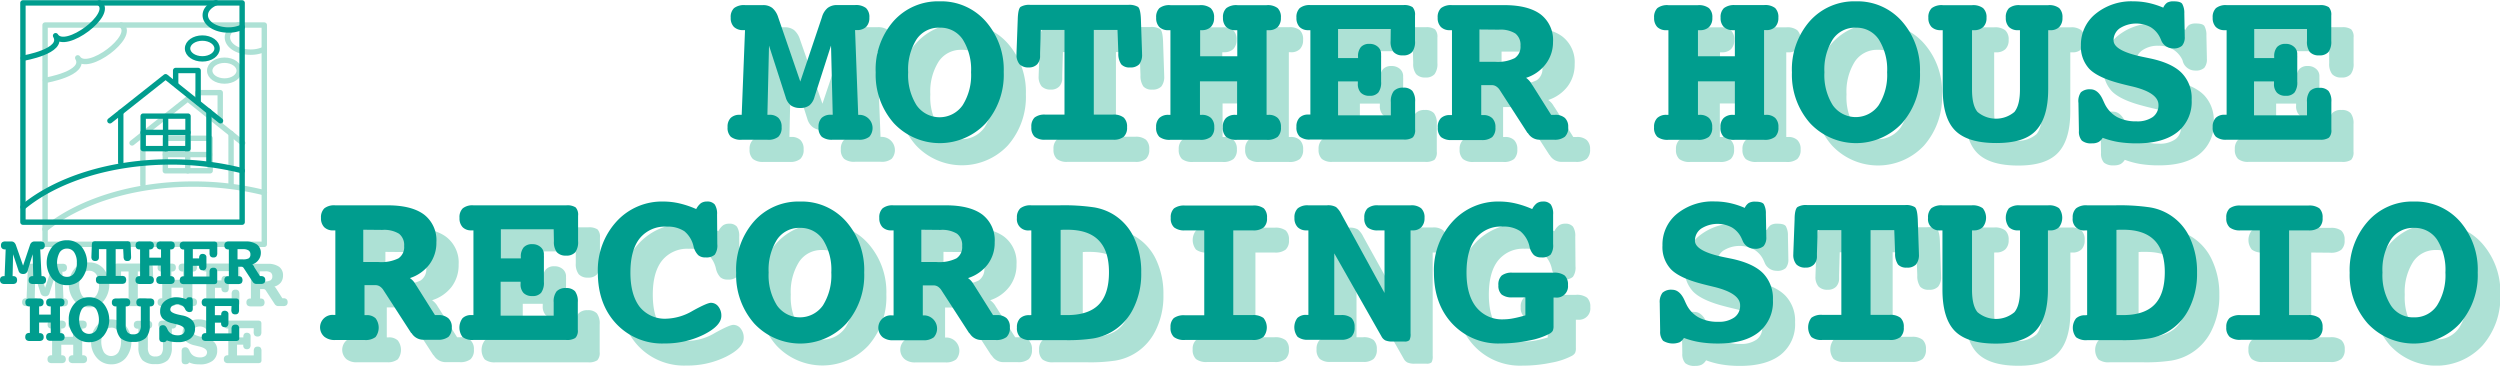 <svg xmlns="http://www.w3.org/2000/svg" viewBox="0 0 541.83 79.24"><defs><style>.cls-1,.cls-3{fill:none;stroke-linecap:round;stroke-linejoin:round;stroke-width:1.17px;}.cls-1{stroke:#ade1d5;}.cls-2{fill:#ade1d5;}.cls-3{stroke:#009d8e;}.cls-4{fill:#009d8e;}</style></defs><title>logo_rec</title><g id="レイヤー_2" data-name="レイヤー 2"><g id="レイヤー_1-2" data-name="レイヤー 1"><rect class="cls-1" x="9.77" y="5.43" width="47.51" height="47.52"/><path class="cls-1" d="M57.3,41.77A63,63,0,0,0,41.84,39.9C28.65,39.9,17,43.74,9.75,49.68"/><line class="cls-1" x1="30.97" y1="29.12" x2="30.97" y2="40.04"/><line class="cls-1" x1="50.08" y1="28.92" x2="50.08" y2="39.91"/><polyline class="cls-1" points="28.62 30.98 40.69 21.43 52.59 30.98"/><rect class="cls-1" x="35.83" y="29.97" width="9.72" height="7.04"/><line class="cls-1" x1="40.69" y1="30.14" x2="40.69" y2="37.02"/><line class="cls-1" x1="35.83" y1="33.5" x2="45.55" y2="33.5"/><polyline class="cls-1" points="42.87 22.93 42.87 20.08 47.73 20.08 47.73 26.95"/><path class="cls-1" d="M48.66,17.56c1.77,0,3.19-1,3.19-2.25s-1.42-2.26-3.19-2.26-3.21,1-3.21,2.26S46.88,17.56,48.66,17.56Z"/><path class="cls-1" d="M51.61,5.39C50.21,6,49.29,7,49.29,8.1c0,1.77,2.23,3.2,5,3.2a6.86,6.86,0,0,0,3-.63"/><path class="cls-1" d="M9.85,17.4s8.94-1.49,7-4.86c2,3.35,12.79-4.76,9.43-7.11"/><path class="cls-2" d="M9.78,62.37,11.26,58a1.22,1.22,0,0,1,.39-.63,1,1,0,0,1,.66-.2h1.21a1.17,1.17,0,0,1,.76.2.87.87,0,0,1,.23.66.88.88,0,0,1-.22.64.87.87,0,0,1-.64.22h-.13l.23,5.8h.13a.74.74,0,0,1,.84.84.9.9,0,0,1-.22.66,1.14,1.14,0,0,1-.75.2H12a1.15,1.15,0,0,1-.76-.2.83.83,0,0,1-.22-.66.86.86,0,0,1,.21-.63.9.9,0,0,1,.64-.21H12l-.12-4.74-1.13,3.52a1.07,1.07,0,0,1-.36.58,1,1,0,0,1-.63.17A1.1,1.1,0,0,1,9.12,64a1.07,1.07,0,0,1-.36-.58L7.64,59.91l-.11,4.74h.12a.9.9,0,0,1,.64.21.86.86,0,0,1,.21.63.87.87,0,0,1-.23.66,1.11,1.11,0,0,1-.74.2H5.77a1.11,1.11,0,0,1-.74-.2.87.87,0,0,1-.23-.66A.86.86,0,0,1,5,64.86a.9.9,0,0,1,.64-.21h.12L6,58.85H5.87a.86.86,0,0,1-.64-.22A.84.84,0,0,1,5,58a.87.87,0,0,1,.23-.66,1.15,1.15,0,0,1,.76-.2H7.21a1,1,0,0,1,.65.2,1.46,1.46,0,0,1,.4.63Z"/><path class="cls-2" d="M19.31,56.88a4,4,0,0,1,3.15,1.36,5.6,5.6,0,0,1,0,7,4.05,4.05,0,0,1-3.16,1.36,4.08,4.08,0,0,1-3.14-1.37,5.55,5.55,0,0,1,0-7A4,4,0,0,1,19.31,56.88Zm0,1.8a1.82,1.82,0,0,0-1.57.81,4.69,4.69,0,0,0,0,4.5,1.81,1.81,0,0,0,1.56.81A1.83,1.83,0,0,0,20.89,64a3.87,3.87,0,0,0,.57-2.26,3.83,3.83,0,0,0-.57-2.24A1.82,1.82,0,0,0,19.31,58.68Z"/><path class="cls-2" d="M31.5,58.83H29.87v5.8h1.31a1.11,1.11,0,0,1,.74.2,1.06,1.06,0,0,1,0,1.32,1.11,1.11,0,0,1-.74.2H26.56a1.13,1.13,0,0,1-.74-.2.86.86,0,0,1-.22-.66.83.83,0,0,1,.22-.66,1.13,1.13,0,0,1,.74-.2h1.31v-5.8H26.24l0,1.58v.2a.79.79,0,0,1-.21.58.77.77,0,0,1-.57.21.87.87,0,0,1-.64-.22,1,1,0,0,1-.21-.71v-.06l.09-2.32c0-.46.08-.74.19-.83a1.09,1.09,0,0,1,.68-.14h6.68a1.09,1.09,0,0,1,.68.14c.11.09.18.37.2.83l.08,2.32v.06a1,1,0,0,1-.2.71.78.78,0,0,1-.63.22.74.74,0,0,1-.6-.22,1.27,1.27,0,0,1-.2-.77Z"/><path class="cls-2" d="M37.16,58.85v1.79H39.7V58.85h-.13a.86.86,0,0,1-.64-.22.84.84,0,0,1-.22-.64.87.87,0,0,1,.23-.66,1.17,1.17,0,0,1,.76-.2h2a1.1,1.1,0,0,1,.75.2.86.86,0,0,1,.22.66.88.88,0,0,1-.21.64.81.81,0,0,1-.62.22H41.7v5.8h.14a.87.87,0,0,1,.63.21.82.82,0,0,1,.22.63.87.87,0,0,1-.23.66,1.15,1.15,0,0,1-.76.2h-2a1.15,1.15,0,0,1-.76-.2.84.84,0,0,1-.23-.66.82.82,0,0,1,.22-.63.9.9,0,0,1,.64-.21h.13v-2.3H37.16v2.3h.12a.9.9,0,0,1,.64.21.82.82,0,0,1,.22.63.83.83,0,0,1-.23.66,1.14,1.14,0,0,1-.75.2h-2a1.15,1.15,0,0,1-.76-.2.84.84,0,0,1-.23-.66.86.86,0,0,1,.22-.63.9.9,0,0,1,.64-.21h.13v-5.8H35a.83.83,0,0,1-.63-.22.88.88,0,0,1-.21-.64.86.86,0,0,1,.22-.66,1.14,1.14,0,0,1,.75-.2h2a1.18,1.18,0,0,1,.75.2.83.83,0,0,1,.23.66.84.84,0,0,1-.22.64.86.86,0,0,1-.64.22Z"/><path class="cls-2" d="M50.21,58.77H46.59v2H48v-.09a1,1,0,0,1,.19-.66.75.75,0,0,1,.6-.22.84.84,0,0,1,.57.2.67.67,0,0,1,.22.5.58.58,0,0,0,0,.1v1.78a1.21,1.21,0,0,1-.18.75.76.76,0,0,1-.61.22.81.81,0,0,1-.6-.21.89.89,0,0,1-.2-.62v-.14H46.59v2.32h3.62v-.92A1.15,1.15,0,0,1,50.4,63a.84.84,0,0,1,.65-.22.8.8,0,0,1,.64.22,1.21,1.21,0,0,1,.19.75v1.88a.72.72,0,0,1-.17.56,1,1,0,0,1-.64.14H44.7a1.1,1.1,0,0,1-.73-.2,1.08,1.08,0,0,1,0-1.29.82.82,0,0,1,.61-.21h.13v-5.8h-.13a.8.8,0,0,1-.61-.22.9.9,0,0,1-.21-.64.82.82,0,0,1,.22-.65,1.06,1.06,0,0,1,.73-.21h6.37a1,1,0,0,1,.64.15.73.73,0,0,1,.17.57v1.74a1.19,1.19,0,0,1-.2.76.79.79,0,0,1-.63.22.81.81,0,0,1-.65-.23,1.16,1.16,0,0,1-.19-.75Z"/><path class="cls-2" d="M59.47,62.11a1.39,1.39,0,0,1,.4.45l.05.08,1.27,2h.24a1,1,0,0,1,.68.21.82.82,0,0,1,.23.63.87.87,0,0,1-.23.66,1.17,1.17,0,0,1-.76.2h-1a.93.93,0,0,1-.83-.46h0L57.64,63a.8.8,0,0,0-.24-.27.67.67,0,0,0-.3-.08h-.73v2.05h.12a.9.9,0,0,1,.64.21,1.08,1.08,0,0,1,0,1.29,1.14,1.14,0,0,1-.75.2h-2a1.13,1.13,0,0,1-.74-.2.87.87,0,0,1-.23-.66.82.82,0,0,1,.22-.63.85.85,0,0,1,.62-.21h.13v-5.8h-.13a.81.81,0,0,1-.62-.22.86.86,0,0,1-.22-.64.83.83,0,0,1,.23-.65,1.07,1.07,0,0,1,.74-.21H58a4.11,4.11,0,0,1,2.49.64,2.22,2.22,0,0,1,.85,1.89,2.47,2.47,0,0,1-.47,1.51A2.65,2.65,0,0,1,59.47,62.11ZM56.28,58.8V61h1a2.66,2.66,0,0,0,1.36-.25.94.94,0,0,0,.38-.84,1,1,0,0,0-.35-.85,2,2,0,0,0-1.14-.26Z"/><path class="cls-2" d="M13.28,71.2V73h2.54V71.2h-.13a.9.9,0,0,1-.64-.21.86.86,0,0,1-.22-.64.84.84,0,0,1,.23-.66,1.1,1.1,0,0,1,.76-.2h2a1.09,1.09,0,0,1,.75.2.83.83,0,0,1,.22.66.9.9,0,0,1-.21.64.86.86,0,0,1-.63.21h-.13V77H18a.84.84,0,0,1,.64.22.81.81,0,0,1,.22.62.84.84,0,0,1-.23.66,1.1,1.1,0,0,1-.76.2h-2a1.1,1.1,0,0,1-.76-.2.84.84,0,0,1-.23-.66.81.81,0,0,1,.22-.62.86.86,0,0,1,.64-.22h.13V74.71H13.28V77h.12a.86.86,0,0,1,.64.22,1,1,0,0,1,0,1.28,1.09,1.09,0,0,1-.75.2h-2a1.1,1.1,0,0,1-.76-.2.84.84,0,0,1-.23-.66.85.85,0,0,1,.22-.62.86.86,0,0,1,.64-.22h.13V71.2h-.13a.87.87,0,0,1-.63-.21.9.9,0,0,1-.21-.64.83.83,0,0,1,.22-.66,1.09,1.09,0,0,1,.75-.2h2a1.12,1.12,0,0,1,.75.2.8.8,0,0,1,.23.66A.86.86,0,0,1,14,71a.9.9,0,0,1-.64.21Z"/><path class="cls-2" d="M24.09,69.23a4.05,4.05,0,0,1,3.15,1.37,5.57,5.57,0,0,1,0,7,4,4,0,0,1-3.15,1.36A4,4,0,0,1,21,77.57a5,5,0,0,1-1.25-3.48,5,5,0,0,1,1.23-3.5A4.07,4.07,0,0,1,24.09,69.23Zm0,1.8a1.81,1.81,0,0,0-1.57.81,4.73,4.73,0,0,0,0,4.5,1.92,1.92,0,0,0,3.15,0,4.73,4.73,0,0,0,0-4.5A1.83,1.83,0,0,0,24.09,71Z"/><path class="cls-2" d="M32.05,71.2v4.07a2.42,2.42,0,0,0,.37,1.53,1.53,1.53,0,0,0,1.26.46,1.59,1.59,0,0,0,1.26-.46,2.45,2.45,0,0,0,.38-1.53V71.2h-.13a.85.85,0,0,1-.62-.21.9.9,0,0,1-.22-.64.84.84,0,0,1,.23-.66,1,1,0,0,1,.74-.2h1.94a1.09,1.09,0,0,1,.75.2.83.83,0,0,1,.22.66A.9.9,0,0,1,38,71a.86.86,0,0,1-.63.21h-.13v4a4,4,0,0,1-.84,2.83,3.66,3.66,0,0,1-2.72.87,3.87,3.87,0,0,1-2.81-.85A4,4,0,0,1,30,75.24v-4h-.13a.76.76,0,0,1-.86-.85.84.84,0,0,1,.23-.66,1.13,1.13,0,0,1,.76-.2h2a1.12,1.12,0,0,1,.75.2.8.8,0,0,1,.23.66.86.86,0,0,1-.22.64.9.9,0,0,1-.64.21Z"/><path class="cls-2" d="M45.14,69.66a.81.81,0,0,1,.27-.34.87.87,0,0,1,.45-.09c.3,0,.49,0,.58.17a1.29,1.29,0,0,1,.14.66l0,1.49v.09a.91.91,0,0,1-.18.64A1,1,0,0,1,45,71.87l-.07-.14a1.72,1.72,0,0,0-.65-.73,2.12,2.12,0,0,0-2.1.08,1,1,0,0,0-.43.83c0,.48.66.85,2,1.13l.53.11a4.27,4.27,0,0,1,2.16,1A2.47,2.47,0,0,1,47.07,76a2.64,2.64,0,0,1-1,2.2,4.36,4.36,0,0,1-2.78.77,8,8,0,0,1-1.27-.09A5.45,5.45,0,0,1,41,78.56a.73.73,0,0,1-.29.29,1,1,0,0,1-.45.09,1,1,0,0,1-.69-.18,1,1,0,0,1-.2-.66l0-1.83v-.08a1,1,0,0,1,.19-.72.92.92,0,0,1,.67-.2c.33,0,.61.24.84.73,0,.12.1.21.13.27a2,2,0,0,0,.84.89,2.7,2.7,0,0,0,1.33.3,1.83,1.83,0,0,0,1.11-.3,1,1,0,0,0,.39-.83c0-.55-.59-1-1.79-1.26l-.85-.21a4.56,4.56,0,0,1-2.09-1,2.21,2.21,0,0,1-.58-1.63,2.7,2.7,0,0,1,1-2.17,3.85,3.85,0,0,1,2.58-.84,4.54,4.54,0,0,1,1,.11A5.38,5.38,0,0,1,45.14,69.66Z"/><path class="cls-2" d="M55,71.13H51.37v2h1.37V73a1,1,0,0,1,.19-.66.78.78,0,0,1,.59-.22.84.84,0,0,1,.57.2.63.63,0,0,1,.22.5.77.77,0,0,1,0,.1,1,1,0,0,1,0,.17v1.61a1.15,1.15,0,0,1-.19.75.73.73,0,0,1-.6.23.78.78,0,0,1-.6-.21.85.85,0,0,1-.2-.63v-.14H51.37v2.33H55v-.93a1.13,1.13,0,0,1,.2-.74.83.83,0,0,1,.65-.23.78.78,0,0,1,.63.22,1.15,1.15,0,0,1,.19.75V78a.72.72,0,0,1-.16.56,1,1,0,0,1-.65.14H49.48a1,1,0,0,1-.73-.2.84.84,0,0,1-.23-.66.85.85,0,0,1,.21-.62.81.81,0,0,1,.62-.22h.13V71.2h-.13a.79.79,0,0,1-.61-.22.85.85,0,0,1-.22-.63.87.87,0,0,1,.23-.66,1,1,0,0,1,.73-.2h6.36a1,1,0,0,1,.65.14.75.75,0,0,1,.16.57v1.74a1.18,1.18,0,0,1-.19.76.79.79,0,0,1-.63.23.83.83,0,0,1-.65-.23,1.19,1.19,0,0,1-.2-.76Z"/><path class="cls-2" d="M93.64,65.07a4,4,0,0,1,1.26,1.42c.06.1.12.18.17.25l4,6.35h.76a3.12,3.12,0,0,1,2.16.66,2.58,2.58,0,0,1,.72,2,2.69,2.69,0,0,1-.72,2.1,3.67,3.67,0,0,1-2.4.64h-3A3,3,0,0,1,94,77l-.07,0-6-9.27a2.49,2.49,0,0,0-.79-.82,1.67,1.67,0,0,0-.93-.29H83.83v6.5h.39a2.74,2.74,0,0,1,2,.67,3.38,3.38,0,0,1,0,4.08,3.54,3.54,0,0,1-2.37.64H77.48a3.53,3.53,0,0,1-2.36-.64,2.7,2.7,0,0,1,1.94-4.75h.42V54.73h-.42a2.63,2.63,0,0,1-2-.7,2.73,2.73,0,0,1-.69-2A2.68,2.68,0,0,1,75.13,50a3.44,3.44,0,0,1,2.35-.65H88.82c3.48,0,6.11.67,7.9,2a7,7,0,0,1,2.68,6,7.77,7.77,0,0,1-1.49,4.77A8.55,8.55,0,0,1,93.64,65.07ZM83.53,54.59v7h3.32a8.43,8.43,0,0,0,4.31-.8,2.93,2.93,0,0,0,1.23-2.67,3.09,3.09,0,0,0-1.12-2.67,6.17,6.17,0,0,0-3.6-.82Z"/><path class="cls-2" d="M124.79,54.49H113.35v6.3h4.33v-.3a3.07,3.07,0,0,1,.62-2.09,2.37,2.37,0,0,1,1.87-.69,2.63,2.63,0,0,1,1.81.63,2.06,2.06,0,0,1,.7,1.58,2.72,2.72,0,0,0,0,.32,5.07,5.07,0,0,1,0,.55v5.09a3.74,3.74,0,0,1-.59,2.36,2.36,2.36,0,0,1-1.92.71,2.54,2.54,0,0,1-1.9-.66,2.72,2.72,0,0,1-.64-2v-.44h-4.33v7.36h11.44V70.31a3.53,3.53,0,0,1,.63-2.36,2.59,2.59,0,0,1,2-.72,2.55,2.55,0,0,1,2,.7,3.68,3.68,0,0,1,.6,2.38v6a2.31,2.31,0,0,1-.51,1.77,3.3,3.3,0,0,1-2,.45H107.37a3.44,3.44,0,0,1-2.32-.64,3.4,3.4,0,0,1,0-4.08,2.6,2.6,0,0,1,1.94-.67h.42V54.73H107A2.55,2.55,0,0,1,105,54a2.76,2.76,0,0,1-.67-2,2.67,2.67,0,0,1,.71-2.08,3.36,3.36,0,0,1,2.31-.65h20.15a3.27,3.27,0,0,1,2,.45,2.33,2.33,0,0,1,.53,1.81v5.51a3.7,3.7,0,0,1-.61,2.4,2.51,2.51,0,0,1-2,.73,2.56,2.56,0,0,1-2-.74,3.66,3.66,0,0,1-.63-2.39Z"/><path class="cls-2" d="M155.69,50.11a3.93,3.93,0,0,1,1-1.26,2.25,2.25,0,0,1,1.31-.37,2.08,2.08,0,0,1,1.71.64,3.68,3.68,0,0,1,.5,2.19l.05,6.4a3.46,3.46,0,0,1-.55,2.29,2.73,2.73,0,0,1-2,.59,2.32,2.32,0,0,1-1.58-.49,4,4,0,0,1-.95-1.82,5.94,5.94,0,0,0-2-3.36,6.51,6.51,0,0,0-3.89-1,7,7,0,0,0-5.81,2.56c-1.34,1.7-2,4.17-2,7.4s.68,5.68,2.05,7.41a7,7,0,0,0,5.83,2.58A11.89,11.89,0,0,0,155,72.13c2.08-1.15,3.39-1.72,3.93-1.72a2,2,0,0,1,1.61.81,3.14,3.14,0,0,1,.65,2q0,2.16-3.81,4.08a18.84,18.84,0,0,1-8.59,1.92A13.62,13.62,0,0,1,138.35,75q-4-4.26-4-11.12a15.62,15.62,0,0,1,4-11,13.31,13.31,0,0,1,10.23-4.38,15.34,15.34,0,0,1,3.45.4A20.31,20.31,0,0,1,155.69,50.11Z"/><path class="cls-2" d="M178.19,48.48a12.84,12.84,0,0,1,10,4.33,15.85,15.85,0,0,1,3.91,11,15.9,15.9,0,0,1-3.89,11.07,13.64,13.64,0,0,1-19.93,0,15.84,15.84,0,0,1-3.93-11A15.87,15.87,0,0,1,168.2,52.8,12.85,12.85,0,0,1,178.19,48.48Zm0,5.71a5.77,5.77,0,0,0-5,2.56,12.22,12.22,0,0,0-1.8,7.11A12.27,12.27,0,0,0,173.23,71a6.09,6.09,0,0,0,10,0A12.26,12.26,0,0,0,185,63.86a12.14,12.14,0,0,0-1.81-7.11A5.79,5.79,0,0,0,178.19,54.19Z"/><path class="cls-2" d="M214.6,65.07a4.08,4.08,0,0,1,1.25,1.42l.17.25,4,6.35h.77a3.11,3.11,0,0,1,2.15.66,2.58,2.58,0,0,1,.72,2,2.69,2.69,0,0,1-.72,2.1,3.65,3.65,0,0,1-2.4.64h-3a2.93,2.93,0,0,1-2.6-1.46l-.08,0-6-9.27a2.57,2.57,0,0,0-.78-.82,1.73,1.73,0,0,0-.94-.29h-2.31v6.5h.39a2.87,2.87,0,0,1,2,4.75,3.52,3.52,0,0,1-2.37.64h-6.35a3.53,3.53,0,0,1-2.36-.64A2.7,2.7,0,0,1,198,73.09h.42V54.73H198a2.63,2.63,0,0,1-2-.7,2.73,2.73,0,0,1-.68-2,2.68,2.68,0,0,1,.72-2.08,3.46,3.46,0,0,1,2.35-.65h11.34c3.48,0,6.11.67,7.9,2a7,7,0,0,1,2.68,6,7.77,7.77,0,0,1-1.49,4.77A8.57,8.57,0,0,1,214.6,65.07ZM204.48,54.59v7h3.33a8.39,8.39,0,0,0,4.3-.8,2.93,2.93,0,0,0,1.23-2.67,3.09,3.09,0,0,0-1.12-2.67,6.15,6.15,0,0,0-3.6-.82Z"/><path class="cls-2" d="M228.32,73.09V54.73h-.41A2.42,2.42,0,0,1,225.2,52a2.65,2.65,0,0,1,.74-2.08,3.53,3.53,0,0,1,2.38-.65h6.08a45.17,45.17,0,0,1,7.53.44A11.67,11.67,0,0,1,246,51.22a11.54,11.54,0,0,1,4.56,5.05,17.22,17.22,0,0,1,1.59,7.59,16.67,16.67,0,0,1-1.81,8,11.78,11.78,0,0,1-8.65,6.3,36.86,36.86,0,0,1-6,.36h-7.36a3.65,3.65,0,0,1-2.41-.63,2.71,2.71,0,0,1-.71-2.11,2.68,2.68,0,0,1,.69-2,2.77,2.77,0,0,1,2-.67Zm6.35-18.46V73.09h1.41q4.63,0,6.86-2.28c1.48-1.52,2.21-3.85,2.21-7s-.75-5.41-2.25-6.94-3.76-2.28-6.78-2.28h-.89Z"/><path class="cls-2" d="M272.09,54.73V73.09h4.14a3.67,3.67,0,0,1,2.4.63,2.53,2.53,0,0,1,.72,2,2.6,2.6,0,0,1-.74,2.08,3.51,3.51,0,0,1-2.38.66H261.61a3.67,3.67,0,0,1-2.4-.64,2.69,2.69,0,0,1-.72-2.1,2.58,2.58,0,0,1,.71-2,3.71,3.71,0,0,1,2.41-.61h4.14V54.73h-4.14a3.61,3.61,0,0,1-2.4-.64,3.34,3.34,0,0,1,0-4.13,3.71,3.71,0,0,1,2.41-.61h14.62a3.69,3.69,0,0,1,2.43.61,2.66,2.66,0,0,1,.69,2.07,2.61,2.61,0,0,1-.71,2.06,3.59,3.59,0,0,1-2.41.64Z"/><path class="cls-2" d="M304.87,68.29V54.73h-1.36a3.39,3.39,0,0,1-2.32-.64,2.64,2.64,0,0,1-.7-2.06,2.71,2.71,0,0,1,.7-2.08,3.33,3.33,0,0,1,2.32-.65h7a3.32,3.32,0,0,1,2.31.65,2.68,2.68,0,0,1,.72,2.08,2.77,2.77,0,0,1-.68,2,2.54,2.54,0,0,1-1.93.7h-.42V77.07a2.75,2.75,0,0,1-.24,1.46,1.52,1.52,0,0,1-1.11.29h-2.46a3.84,3.84,0,0,1-1.66-.25,2,2,0,0,1-.83-.86L294,59.73V73.09h1.42a3.41,3.41,0,0,1,2.29.61,2.62,2.62,0,0,1,.69,2,2.73,2.73,0,0,1-.7,2.1,3.37,3.37,0,0,1-2.28.64h-7.06a3.46,3.46,0,0,1-2.31-.64,2.69,2.69,0,0,1-.71-2.1,2.75,2.75,0,0,1,.66-2,2.66,2.66,0,0,1,2-.67h.39V54.73h-.39A2.58,2.58,0,0,1,286,54a2.73,2.73,0,0,1-.69-2A2.68,2.68,0,0,1,286,50a3.36,3.36,0,0,1,2.3-.65h4a3.52,3.52,0,0,1,2,.38,4.75,4.75,0,0,1,1.15,1.54Z"/><path class="cls-2" d="M336.88,50.11a3.54,3.54,0,0,1,1-1.26,2.31,2.31,0,0,1,1.32-.37,2.08,2.08,0,0,1,1.71.64,3.6,3.6,0,0,1,.5,2.19l.05,6.4A3.46,3.46,0,0,1,340.9,60a2.76,2.76,0,0,1-2,.59,2.34,2.34,0,0,1-1.61-.51,3.66,3.66,0,0,1-.95-1.8,6,6,0,0,0-2-3.37,6.4,6.4,0,0,0-3.86-1,6.92,6.92,0,0,0-5.8,2.56c-1.34,1.7-2,4.17-2,7.4s.7,5.73,2.1,7.49a7.17,7.17,0,0,0,6,2.65,11.08,11.08,0,0,0,2-.21c.76-.14,1.64-.36,2.66-.65V69.25h-2.78a3.57,3.57,0,0,1-2.37-.62,2.58,2.58,0,0,1-.7-2,2.7,2.7,0,0,1,.7-2.1,3.51,3.51,0,0,1,2.37-.63h8.88a3.72,3.72,0,0,1,2.43.62,2.64,2.64,0,0,1,.7,2.06,2.45,2.45,0,0,1-2.73,2.71h-.4V75.4a2.4,2.4,0,0,1-.17,1.1,1.86,1.86,0,0,1-.69.62,15.27,15.27,0,0,1-4.45,1.48,29.81,29.81,0,0,1-6.18.64A13.64,13.64,0,0,1,319.53,75q-4-4.26-4-11.12a15.61,15.61,0,0,1,4-11,13.31,13.31,0,0,1,10.24-4.38,15.44,15.44,0,0,1,3.43.4A20.47,20.47,0,0,1,336.88,50.11Z"/><path class="cls-2" d="M178.25,22.48l4.69-13.95a4,4,0,0,1,1.23-2,3.24,3.24,0,0,1,2.09-.63h3.83a3.57,3.57,0,0,1,2.4.64,2.67,2.67,0,0,1,.73,2.09,2.74,2.74,0,0,1-.7,2,2.79,2.79,0,0,1-2,.69h-.4l.72,18.35h.41a2.87,2.87,0,0,1,2,4.75,3.48,3.48,0,0,1-2.37.64h-5.54a3.57,3.57,0,0,1-2.39-.63,2.66,2.66,0,0,1-.71-2.1,2.69,2.69,0,0,1,.68-2,2.77,2.77,0,0,1,2-.68h.4l-.37-15-3.59,11.17a3.52,3.52,0,0,1-1.11,1.81,3.23,3.23,0,0,1-2,.56,3.33,3.33,0,0,1-2-.56A3.42,3.42,0,0,1,175,25.85l-3.56-11.17-.35,15h.4a2.72,2.72,0,0,1,2,.68,2.69,2.69,0,0,1,.68,2,2.67,2.67,0,0,1-.72,2.09,3.47,3.47,0,0,1-2.36.64h-5.56a3.49,3.49,0,0,1-2.36-.64,2.67,2.67,0,0,1-.71-2.09,2.68,2.68,0,0,1,.67-2,2.73,2.73,0,0,1,2-.68h.39l.72-18.35h-.4a2.79,2.79,0,0,1-2-.69,2.7,2.7,0,0,1-.7-2,2.64,2.64,0,0,1,.73-2.09,3.57,3.57,0,0,1,2.4-.64h3.83a3.19,3.19,0,0,1,2,.61,4.37,4.37,0,0,1,1.27,2Z"/><path class="cls-2" d="M208.43,5.09a12.83,12.83,0,0,1,10,4.33,15.82,15.82,0,0,1,3.91,11,15.92,15.92,0,0,1-3.89,11.08,13.65,13.65,0,0,1-19.93,0,15.83,15.83,0,0,1-3.94-11,15.88,15.88,0,0,1,3.9-11.06A12.88,12.88,0,0,1,208.43,5.09Zm0,5.71a5.76,5.76,0,0,0-5,2.55,12.22,12.22,0,0,0-1.8,7.11,12.24,12.24,0,0,0,1.81,7.14,6.09,6.09,0,0,0,9.95,0,12.23,12.23,0,0,0,1.82-7.15,12.22,12.22,0,0,0-1.81-7.11A5.78,5.78,0,0,0,208.43,10.8Z"/><path class="cls-2" d="M247,11.29h-5.14V29.64H246a3.47,3.47,0,0,1,2.36.64,2.65,2.65,0,0,1,.72,2.07,2.67,2.67,0,0,1-.72,2.09,3.47,3.47,0,0,1-2.36.64H231.38a3.45,3.45,0,0,1-2.34-.64,2.67,2.67,0,0,1-.71-2.09,2.66,2.66,0,0,1,.7-2.08,3.5,3.5,0,0,1,2.35-.63h4.13V11.29h-5.14l-.15,5v.62a2.53,2.53,0,0,1-.65,1.84,2.41,2.41,0,0,1-1.81.67,2.68,2.68,0,0,1-2-.7,3.23,3.23,0,0,1-.65-2.23v-.2l.27-7.36c.05-1.45.25-2.33.6-2.63a3.63,3.63,0,0,1,2.15-.44h21.16a3.67,3.67,0,0,1,2.16.44c.35.3.56,1.18.62,2.63l.25,7.36v.2a3.39,3.39,0,0,1-.61,2.24,2.58,2.58,0,0,1-2,.69,2.37,2.37,0,0,1-1.9-.68,4,4,0,0,1-.63-2.45Z"/><path class="cls-2" d="M264.91,11.34V17h8V11.34h-.4a2.79,2.79,0,0,1-2-.69,2.74,2.74,0,0,1-.7-2,2.64,2.64,0,0,1,.73-2.09A3.57,3.57,0,0,1,273,5.9h6.35a3.48,3.48,0,0,1,2.37.64,2.7,2.7,0,0,1,.7,2.09,2.73,2.73,0,0,1-.68,2,2.65,2.65,0,0,1-2,.69h-.41V29.69h.41a2.77,2.77,0,0,1,2,.68,2.65,2.65,0,0,1,.69,2,2.7,2.7,0,0,1-.71,2.09,3.59,3.59,0,0,1-2.41.64H273a3.63,3.63,0,0,1-2.41-.63,2.67,2.67,0,0,1-.72-2.1,2.65,2.65,0,0,1,.7-2,2.83,2.83,0,0,1,2-.68h.4V22.43h-8v7.26h.4a2.83,2.83,0,0,1,2,.68,2.65,2.65,0,0,1,.7,2,2.67,2.67,0,0,1-.73,2.09,3.57,3.57,0,0,1-2.4.64h-6.35a3.65,3.65,0,0,1-2.41-.63,2.7,2.7,0,0,1-.71-2.1,2.65,2.65,0,0,1,.69-2,2.77,2.77,0,0,1,2-.68h.41V11.34h-.41a2.65,2.65,0,0,1-2-.69,2.73,2.73,0,0,1-.68-2,2.7,2.7,0,0,1,.7-2.09,3.48,3.48,0,0,1,2.37-.64h6.35a3.6,3.6,0,0,1,2.39.64A2.64,2.64,0,0,1,268,8.63a2.74,2.74,0,0,1-.7,2,2.79,2.79,0,0,1-2,.69Z"/><path class="cls-2" d="M306.22,11.09H294.78v6.3h4.33v-.3a3.07,3.07,0,0,1,.62-2.09,2.37,2.37,0,0,1,1.87-.69,2.63,2.63,0,0,1,1.81.63,2.07,2.07,0,0,1,.7,1.59,2.83,2.83,0,0,0,0,.32,4.89,4.89,0,0,1,0,.54v5.09a3.66,3.66,0,0,1-.6,2.36,2.33,2.33,0,0,1-1.91.72,2.5,2.5,0,0,1-1.9-.67,2.72,2.72,0,0,1-.64-2v-.44h-4.33v7.36h11.44V26.91a3.53,3.53,0,0,1,.63-2.36,2.59,2.59,0,0,1,2-.71,2.51,2.51,0,0,1,2,.7,3.65,3.65,0,0,1,.6,2.37v5.95a2.35,2.35,0,0,1-.51,1.78,3.39,3.39,0,0,1-2.05.44H288.8a3.37,3.37,0,0,1-2.32-.64,2.7,2.7,0,0,1-.7-2.09,2.72,2.72,0,0,1,.66-2,2.6,2.6,0,0,1,1.94-.68h.42V11.34h-.42a2.56,2.56,0,0,1-1.93-.71,2.75,2.75,0,0,1-.67-2,2.69,2.69,0,0,1,.71-2.08,3.39,3.39,0,0,1,2.31-.65H309a3.27,3.27,0,0,1,2,.45,2.38,2.38,0,0,1,.53,1.81v5.51a3.7,3.7,0,0,1-.61,2.4,2.47,2.47,0,0,1-2,.73,2.56,2.56,0,0,1-2-.74,3.66,3.66,0,0,1-.63-2.39Z"/><path class="cls-2" d="M335.55,21.67a4,4,0,0,1,1.25,1.43l.18.24,4,6.35h.76a3.09,3.09,0,0,1,2.15.66,2.57,2.57,0,0,1,.73,2,2.64,2.64,0,0,1-.73,2.09,3.57,3.57,0,0,1-2.4.64h-3a2.93,2.93,0,0,1-2.61-1.45l-.07-.05-6-9.28a2.7,2.7,0,0,0-.79-.82,1.72,1.72,0,0,0-.94-.28h-2.31v6.49h.4a2.72,2.72,0,0,1,2,.68,2.69,2.69,0,0,1,.68,2,2.74,2.74,0,0,1-.7,2.09,3.5,3.5,0,0,1-2.38.64h-6.35a3.51,3.51,0,0,1-2.36-.64,2.7,2.7,0,0,1-.71-2.09,2.65,2.65,0,0,1,.68-2,2.69,2.69,0,0,1,2-.68h.41V11.34H319a2.62,2.62,0,0,1-2-.71,2.71,2.71,0,0,1-.69-2A2.69,2.69,0,0,1,317,6.55a3.51,3.51,0,0,1,2.35-.65h11.35c3.47,0,6.11.68,7.89,2a7,7,0,0,1,2.69,6,7.81,7.81,0,0,1-1.49,4.77A8.6,8.6,0,0,1,335.55,21.67ZM325.44,11.19v7h3.32a8.39,8.39,0,0,0,4.3-.8,2.93,2.93,0,0,0,1.23-2.67A3.09,3.09,0,0,0,333.17,12a6.13,6.13,0,0,0-3.6-.82Z"/><path class="cls-2" d="M372.78,11.34V17h8V11.34h-.39a2.77,2.77,0,0,1-2-.69,2.7,2.7,0,0,1-.7-2,2.67,2.67,0,0,1,.72-2.09,3.61,3.61,0,0,1,2.4-.64h6.35a3.5,3.5,0,0,1,2.38.64,2.74,2.74,0,0,1,.7,2.09,2.77,2.77,0,0,1-.68,2,2.65,2.65,0,0,1-2,.69h-.42V29.69h.42a2.77,2.77,0,0,1,2,.68,2.65,2.65,0,0,1,.69,2,2.67,2.67,0,0,1-.72,2.09,3.57,3.57,0,0,1-2.41.64h-6.35a3.65,3.65,0,0,1-2.41-.63,2.7,2.7,0,0,1-.71-2.1,2.61,2.61,0,0,1,.7-2,2.81,2.81,0,0,1,2-.68h.39V22.43h-8v7.26h.39a2.81,2.81,0,0,1,2,.68,2.61,2.61,0,0,1,.7,2,2.67,2.67,0,0,1-.72,2.09,3.61,3.61,0,0,1-2.4.64h-6.35a3.65,3.65,0,0,1-2.41-.63,2.66,2.66,0,0,1-.71-2.1,2.65,2.65,0,0,1,.68-2,2.79,2.79,0,0,1,2-.68h.42V11.34H366a2.65,2.65,0,0,1-2-.69,2.77,2.77,0,0,1-.68-2,2.7,2.7,0,0,1,.71-2.09,3.45,3.45,0,0,1,2.37-.64h6.35a3.57,3.57,0,0,1,2.38.64,2.61,2.61,0,0,1,.74,2.09,2.7,2.7,0,0,1-.7,2,2.77,2.77,0,0,1-2,.69Z"/><path class="cls-2" d="M407,5.09a12.81,12.81,0,0,1,10,4.33,15.82,15.82,0,0,1,3.91,11A16,16,0,0,1,417,31.54a13.66,13.66,0,0,1-19.94,0,15.83,15.83,0,0,1-3.94-11A15.88,15.88,0,0,1,397,9.4,12.88,12.88,0,0,1,407,5.09Zm0,5.71a5.76,5.76,0,0,0-5,2.55,12.22,12.22,0,0,0-1.8,7.11,12.24,12.24,0,0,0,1.81,7.14,6.09,6.09,0,0,0,9.95,0,12.23,12.23,0,0,0,1.82-7.15A12.22,12.22,0,0,0,412,13.35,5.78,5.78,0,0,0,407,10.8Z"/><path class="cls-2" d="M432.2,11.34V24.2c0,2.28.39,3.9,1.19,4.86a6.2,6.2,0,0,0,8,0c.8-1,1.2-2.58,1.2-4.85V11.34h-.39a2.65,2.65,0,0,1-2-.69,2.77,2.77,0,0,1-.68-2,2.74,2.74,0,0,1,.7-2.09,3.44,3.44,0,0,1,2.35-.64h6.15a3.5,3.5,0,0,1,2.38.64,2.7,2.7,0,0,1,.7,2.09,2.77,2.77,0,0,1-.68,2,2.65,2.65,0,0,1-2,.69h-.42V24.11c0,4.13-.88,7.12-2.66,9s-4.65,2.77-8.6,2.77c-4.14,0-7.1-.9-8.9-2.72s-2.69-4.82-2.69-9V11.34h-.42a2.73,2.73,0,0,1-2-.69,2.73,2.73,0,0,1-.69-2,2.64,2.64,0,0,1,.73-2.09,3.57,3.57,0,0,1,2.4-.64h6.35a3.58,3.58,0,0,1,2.38.64,2.64,2.64,0,0,1,.74,2.09,2.7,2.7,0,0,1-.7,2,2.77,2.77,0,0,1-2,.69Z"/><path class="cls-2" d="M473.65,6.47a2.55,2.55,0,0,1,.84-1.09,2.81,2.81,0,0,1,1.43-.29c.95,0,1.56.17,1.83.53a3.91,3.91,0,0,1,.45,2.1l.1,4.72v.27a2.85,2.85,0,0,1-.57,2,2.7,2.7,0,0,1-2,.58,2.78,2.78,0,0,1-2.61-1.87L473,13a5.33,5.33,0,0,0-2.06-2.3,5.9,5.9,0,0,0-3.08-.78,5.82,5.82,0,0,0-3.58,1,3.15,3.15,0,0,0-1.36,2.62q0,2.27,6.25,3.57l1.67.35q4.72,1,6.84,3.15a7.8,7.8,0,0,1,2.11,5.78,8.38,8.38,0,0,1-3.07,7c-2.05,1.64-5,2.45-8.81,2.45a25.26,25.26,0,0,1-4-.29,18.51,18.51,0,0,1-3.4-.91,2.61,2.61,0,0,1-.92.92,3,3,0,0,1-1.42.28,3.13,3.13,0,0,1-2.17-.59,2.92,2.92,0,0,1-.64-2.09l-.09-5.78v-.27a3.34,3.34,0,0,1,.6-2.27,2.83,2.83,0,0,1,2.1-.64c1.07,0,2,.77,2.68,2.32.17.37.3.66.4.86a6.49,6.49,0,0,0,2.67,2.83,8.65,8.65,0,0,0,4.19.93,5.82,5.82,0,0,0,3.52-.93,3.09,3.09,0,0,0,1.25-2.64q0-2.62-5.68-4c-1.13-.26-2-.48-2.68-.67-3.18-.83-5.39-1.88-6.62-3.13a7.07,7.07,0,0,1-1.84-5.16A8.57,8.57,0,0,1,459,7.76a12.22,12.22,0,0,1,8.18-2.67,15.61,15.61,0,0,1,3.28.34A16.91,16.91,0,0,1,473.65,6.47Z"/><path class="cls-2" d="M504.8,11.09H493.36v6.3h4.33v-.3a3.07,3.07,0,0,1,.62-2.09,2.37,2.37,0,0,1,1.87-.69,2.58,2.58,0,0,1,1.8.63,2,2,0,0,1,.71,1.59,2.83,2.83,0,0,0,0,.32,4.89,4.89,0,0,1,0,.54v5.09a3.66,3.66,0,0,1-.6,2.36,2.33,2.33,0,0,1-1.91.72,2.5,2.5,0,0,1-1.9-.67,2.72,2.72,0,0,1-.64-2v-.44h-4.33v7.36H504.8V26.91a3.53,3.53,0,0,1,.63-2.36,2.59,2.59,0,0,1,2.05-.71,2.51,2.51,0,0,1,2,.7,3.65,3.65,0,0,1,.6,2.37v5.95a2.35,2.35,0,0,1-.51,1.78,3.39,3.39,0,0,1-2.05.44H487.38a3.37,3.37,0,0,1-2.32-.64,2.7,2.7,0,0,1-.7-2.09,2.72,2.72,0,0,1,.66-2,2.6,2.6,0,0,1,1.94-.68h.42V11.34H487a2.56,2.56,0,0,1-1.93-.71,2.75,2.75,0,0,1-.67-2,2.69,2.69,0,0,1,.71-2.08,3.39,3.39,0,0,1,2.31-.65h20.15a3.27,3.27,0,0,1,2,.45,2.34,2.34,0,0,1,.53,1.81v5.51a3.7,3.7,0,0,1-.61,2.4,2.47,2.47,0,0,1-2,.73,2.56,2.56,0,0,1-2.05-.74,3.66,3.66,0,0,1-.63-2.39Z"/><path class="cls-2" d="M382.94,49.86a2.57,2.57,0,0,1,.84-1.08,2.7,2.7,0,0,1,1.43-.3c1,0,1.56.18,1.83.53a4.06,4.06,0,0,1,.46,2.11l.09,4.72v.27a2.85,2.85,0,0,1-.57,2,2.7,2.7,0,0,1-2,.58,2.78,2.78,0,0,1-2.61-1.87l-.2-.44a5.27,5.27,0,0,0-2.06-2.3,6.64,6.64,0,0,0-6.66.24A3.14,3.14,0,0,0,372.17,57q0,2.27,6.25,3.57l1.67.34q4.73,1,6.84,3.15a7.83,7.83,0,0,1,2.12,5.79,8.4,8.4,0,0,1-3.08,7q-3.08,2.44-8.81,2.45a24.06,24.06,0,0,1-4-.3,17.75,17.75,0,0,1-3.4-.91,2.56,2.56,0,0,1-.92.93,3.08,3.08,0,0,1-1.42.28,3.15,3.15,0,0,1-2.17-.59,2.94,2.94,0,0,1-.64-2.09l-.09-5.78V70.5a3.31,3.31,0,0,1,.6-2.26,2.79,2.79,0,0,1,2.1-.64c1.07,0,2,.77,2.68,2.31.17.38.3.67.4.87A6.41,6.41,0,0,0,373,73.6a8.54,8.54,0,0,0,4.19.94,5.75,5.75,0,0,0,3.52-.94A3.07,3.07,0,0,0,381.93,71q0-2.62-5.68-4c-1.13-.27-2-.49-2.68-.67q-4.77-1.25-6.62-3.14A7,7,0,0,1,365.11,58a8.58,8.58,0,0,1,3.16-6.88,12.22,12.22,0,0,1,8.18-2.67,15.61,15.61,0,0,1,3.28.35A16.87,16.87,0,0,1,382.94,49.86Z"/><path class="cls-2" d="M415.35,54.68H410.2V73h4.14a3.49,3.49,0,0,1,2.36.64,2.61,2.61,0,0,1,.71,2.06,2.69,2.69,0,0,1-.71,2.1,3.54,3.54,0,0,1-2.36.64H399.72a3.47,3.47,0,0,1-2.33-.64,3.42,3.42,0,0,1,0-4.17,3.5,3.5,0,0,1,2.35-.63h4.14V54.68h-5.15l-.14,5v.61a2.54,2.54,0,0,1-.65,1.85,2.44,2.44,0,0,1-1.81.66,2.63,2.63,0,0,1-2-.7,3.17,3.17,0,0,1-.66-2.22v-.2l.28-7.36c.05-1.46.25-2.34.6-2.63a3.55,3.55,0,0,1,2.15-.44h21.16a3.55,3.55,0,0,1,2.15.44c.36.29.57,1.17.63,2.63l.25,7.36v.2a3.28,3.28,0,0,1-.62,2.23,2.54,2.54,0,0,1-2,.69,2.39,2.39,0,0,1-1.91-.67,4.07,4.07,0,0,1-.62-2.45Z"/><path class="cls-2" d="M432.2,54.73V67.6q0,3.42,1.19,4.86a6.2,6.2,0,0,0,8,0q1.22-1.45,1.21-4.85V54.73h-.39a2.69,2.69,0,0,1-2-.69,2.74,2.74,0,0,1-.67-2,2.69,2.69,0,0,1,.7-2.09,3.44,3.44,0,0,1,2.35-.64h6.15a3.47,3.47,0,0,1,2.37.64,2.69,2.69,0,0,1,.7,2.09,2.74,2.74,0,0,1-.67,2,2.65,2.65,0,0,1-2,.69h-.42V67.5q0,6.21-2.67,9t-8.6,2.77c-4.13,0-7.1-.91-8.89-2.72s-2.7-4.82-2.7-9V54.73h-.42a2.42,2.42,0,0,1-2.7-2.7,2.66,2.66,0,0,1,.72-2.09,3.61,3.61,0,0,1,2.4-.64h6.35a3.62,3.62,0,0,1,2.39.64,2.63,2.63,0,0,1,.74,2.09,2.67,2.67,0,0,1-.71,2,2.76,2.76,0,0,1-2,.69Z"/><path class="cls-2" d="M457.15,73.09V54.73h-.42A2.42,2.42,0,0,1,454,52a2.65,2.65,0,0,1,.74-2.08,3.54,3.54,0,0,1,2.39-.65h6.08a45.12,45.12,0,0,1,7.52.44,11.59,11.59,0,0,1,8.63,6.53A17.22,17.22,0,0,1,481,63.86a16.78,16.78,0,0,1-1.8,8,11.78,11.78,0,0,1-8.65,6.3,37.09,37.09,0,0,1-6,.36h-7.35a3.63,3.63,0,0,1-2.41-.63,3.32,3.32,0,0,1,0-4.09,2.77,2.77,0,0,1,2-.67Zm6.35-18.46V73.09h1.4q4.65,0,6.86-2.28t2.22-7q0-4.65-2.25-6.94T465,54.59h-.9Z"/><path class="cls-2" d="M500.92,54.73V73.09h4.13a3.63,3.63,0,0,1,2.4.63,2.54,2.54,0,0,1,.73,2,2.63,2.63,0,0,1-.74,2.08,3.54,3.54,0,0,1-2.39.66H490.44a3.63,3.63,0,0,1-2.4-.64,2.66,2.66,0,0,1-.73-2.1,2.55,2.55,0,0,1,.72-2,3.7,3.7,0,0,1,2.41-.61h4.13V54.73h-4.13a3.57,3.57,0,0,1-2.4-.64A3.3,3.3,0,0,1,488,50a3.7,3.7,0,0,1,2.41-.61h14.61a3.7,3.7,0,0,1,2.44.61,2.66,2.66,0,0,1,.69,2.07,2.61,2.61,0,0,1-.72,2.06,3.57,3.57,0,0,1-2.41.64Z"/><path class="cls-2" d="M528,48.48a12.86,12.86,0,0,1,10,4.33,15.89,15.89,0,0,1,3.9,11A15.89,15.89,0,0,1,538,74.93a13.65,13.65,0,0,1-19.94,0,15.84,15.84,0,0,1-3.93-11A15.88,15.88,0,0,1,518,52.8,12.85,12.85,0,0,1,528,48.48Zm0,5.71a5.77,5.77,0,0,0-5,2.56,12.14,12.14,0,0,0-1.81,7.11A12.26,12.26,0,0,0,523,71a5.74,5.74,0,0,0,5,2.58A5.81,5.81,0,0,0,533,71a12.26,12.26,0,0,0,1.81-7.15,12.22,12.22,0,0,0-1.8-7.11A5.8,5.8,0,0,0,528,54.19Z"/><rect class="cls-3" x="4.97" y="0.63" width="47.51" height="47.52"/><path class="cls-3" d="M52.5,37A63,63,0,0,0,37,35.1C23.85,35.1,12.18,38.94,5,44.88"/><line class="cls-3" x1="26.17" y1="24.32" x2="26.17" y2="35.24"/><line class="cls-3" x1="45.28" y1="24.13" x2="45.28" y2="35.11"/><polyline class="cls-3" points="23.82 26.18 35.89 16.63 47.79 26.18"/><rect class="cls-3" x="31.03" y="25.17" width="9.72" height="7.04"/><line class="cls-3" x1="35.89" y1="25.34" x2="35.89" y2="32.22"/><line class="cls-3" x1="31.03" y1="28.7" x2="40.75" y2="28.7"/><polyline class="cls-3" points="38.07 18.13 38.07 15.28 42.94 15.28 42.94 22.15"/><path class="cls-3" d="M43.86,12.76c1.77,0,3.19-1,3.19-2.25s-1.42-2.26-3.19-2.26-3.21,1-3.21,2.26S42.08,12.76,43.86,12.76Z"/><path class="cls-3" d="M46.81.59c-1.39.57-2.32,1.56-2.32,2.71,0,1.77,2.23,3.2,5,3.2a6.86,6.86,0,0,0,3-.63"/><path class="cls-3" d="M5.05,12.6s8.94-1.49,7-4.86C14.1,11.09,24.88,3,21.52.63"/><path class="cls-4" d="M5,57.57l1.48-4.41a1.22,1.22,0,0,1,.39-.63,1,1,0,0,1,.66-.2H8.72a1.17,1.17,0,0,1,.76.2.87.87,0,0,1,.23.66.77.77,0,0,1-.87.86H8.72L9,59.85h.13a.74.74,0,0,1,.84.84.9.9,0,0,1-.22.66,1.14,1.14,0,0,1-.75.2H7.2a1.15,1.15,0,0,1-.76-.2.83.83,0,0,1-.22-.66.86.86,0,0,1,.21-.63.9.9,0,0,1,.64-.21H7.2l-.12-4.74L6,58.63a1.14,1.14,0,0,1-.36.58,1,1,0,0,1-.63.17,1.1,1.1,0,0,1-.64-.17A1.07,1.07,0,0,1,4,58.63L2.84,55.11l-.11,4.74h.12a.9.9,0,0,1,.64.21.86.86,0,0,1,.21.63.87.87,0,0,1-.23.66,1.11,1.11,0,0,1-.74.2H1a1.11,1.11,0,0,1-.74-.2A.87.87,0,0,1,0,60.69a.86.86,0,0,1,.21-.63.9.9,0,0,1,.64-.21H1l.23-5.8H1.07a.86.86,0,0,1-.64-.22.84.84,0,0,1-.22-.64.87.87,0,0,1,.23-.66,1.15,1.15,0,0,1,.76-.2H2.41a1,1,0,0,1,.65.2,1.46,1.46,0,0,1,.4.63Z"/><path class="cls-4" d="M14.51,52.07a4.05,4.05,0,0,1,3.15,1.37,5.6,5.6,0,0,1,0,7,4.05,4.05,0,0,1-3.16,1.36,4.08,4.08,0,0,1-3.14-1.37,5.55,5.55,0,0,1,0-7A4.05,4.05,0,0,1,14.51,52.07Zm0,1.81a1.82,1.82,0,0,0-1.57.81,4.69,4.69,0,0,0,0,4.5,1.81,1.81,0,0,0,1.56.81,1.83,1.83,0,0,0,1.58-.81,3.87,3.87,0,0,0,.57-2.26,3.8,3.8,0,0,0-.57-2.24A1.82,1.82,0,0,0,14.51,53.88Z"/><path class="cls-4" d="M26.7,54H25.07v5.8h1.31a1.14,1.14,0,0,1,.75.2,1.1,1.1,0,0,1,0,1.32,1.14,1.14,0,0,1-.75.2H21.76a1.13,1.13,0,0,1-.74-.2.86.86,0,0,1-.22-.66A.83.83,0,0,1,21,60a1.13,1.13,0,0,1,.74-.2h1.31V54H21.44l0,1.58v.2a.79.79,0,0,1-.21.58.77.77,0,0,1-.57.21.87.87,0,0,1-.64-.22,1,1,0,0,1-.21-.71v-.06l.09-2.32c0-.46.08-.74.19-.83a1.09,1.09,0,0,1,.68-.14h6.68a1.09,1.09,0,0,1,.68.14c.11.09.18.37.2.83l.08,2.32v.06a1,1,0,0,1-.2.71.78.78,0,0,1-.63.22.74.74,0,0,1-.6-.22,1.27,1.27,0,0,1-.2-.77Z"/><path class="cls-4" d="M32.36,54.05v1.79H34.9V54.05h-.13a.86.86,0,0,1-.64-.22.84.84,0,0,1-.22-.64.87.87,0,0,1,.23-.66,1.17,1.17,0,0,1,.76-.2h2a1.12,1.12,0,0,1,.75.2.86.86,0,0,1,.22.66.88.88,0,0,1-.21.64.81.81,0,0,1-.62.22H36.9v5.8H37a.86.86,0,0,1,.63.21.82.82,0,0,1,.22.63.83.83,0,0,1-.23.66,1.15,1.15,0,0,1-.76.2h-2a1.15,1.15,0,0,1-.76-.2.84.84,0,0,1-.23-.66.82.82,0,0,1,.22-.63.9.9,0,0,1,.64-.21h.13v-2.3H32.36v2.3h.12a.9.9,0,0,1,.64.21.82.82,0,0,1,.22.63.83.83,0,0,1-.23.66,1.14,1.14,0,0,1-.75.2h-2a1.15,1.15,0,0,1-.76-.2.84.84,0,0,1-.23-.66.86.86,0,0,1,.22-.63.9.9,0,0,1,.64-.21h.13v-5.8h-.13a.83.83,0,0,1-.63-.22.88.88,0,0,1-.21-.64.86.86,0,0,1,.22-.66,1.14,1.14,0,0,1,.75-.2h2a1.18,1.18,0,0,1,.75.2.83.83,0,0,1,.23.66.84.84,0,0,1-.22.64.86.86,0,0,1-.64.22Z"/><path class="cls-4" d="M45.41,54H41.79v2h1.37v-.09a1,1,0,0,1,.19-.66.74.74,0,0,1,.59-.22.85.85,0,0,1,.58.2.67.67,0,0,1,.22.5.58.58,0,0,0,0,.1v1.78a1.21,1.21,0,0,1-.18.75.76.76,0,0,1-.61.22.81.81,0,0,1-.6-.21.89.89,0,0,1-.2-.62v-.14H41.79v2.32h3.62V59a1.15,1.15,0,0,1,.19-.75.84.84,0,0,1,.65-.22.8.8,0,0,1,.64.22,1.21,1.21,0,0,1,.19.75v1.88a.72.72,0,0,1-.17.56,1,1,0,0,1-.64.14H39.9a1.1,1.1,0,0,1-.73-.2,1.08,1.08,0,0,1,0-1.29.82.82,0,0,1,.61-.21h.13v-5.8h-.13a.84.84,0,0,1-.61-.22.9.9,0,0,1-.21-.64.82.82,0,0,1,.22-.65,1.06,1.06,0,0,1,.73-.21h6.37a1.06,1.06,0,0,1,.64.14.77.77,0,0,1,.17.58v1.74a1.19,1.19,0,0,1-.2.76.79.79,0,0,1-.63.22.81.81,0,0,1-.65-.23,1.16,1.16,0,0,1-.19-.75Z"/><path class="cls-4" d="M54.67,57.31a1.39,1.39,0,0,1,.4.45l0,.08,1.27,2h.24a1,1,0,0,1,.68.21.82.82,0,0,1,.23.63.87.87,0,0,1-.23.66,1.17,1.17,0,0,1-.76.2H55.6a.93.93,0,0,1-.83-.46l0,0-1.91-2.92a.8.8,0,0,0-.24-.27.56.56,0,0,0-.3-.08h-.73v2.05h.12a.9.9,0,0,1,.64.21,1.08,1.08,0,0,1,0,1.29,1.14,1.14,0,0,1-.75.2h-2a1.13,1.13,0,0,1-.74-.2.87.87,0,0,1-.23-.66.82.82,0,0,1,.22-.63.85.85,0,0,1,.62-.21h.13v-5.8h-.13a.87.87,0,0,1-.62-.22.9.9,0,0,1-.22-.64.83.83,0,0,1,.23-.65,1.07,1.07,0,0,1,.74-.21h3.59a4.11,4.11,0,0,1,2.49.64,2.22,2.22,0,0,1,.85,1.89A2.47,2.47,0,0,1,56,56.37,2.65,2.65,0,0,1,54.67,57.31ZM51.48,54v2.2h1.05A2.66,2.66,0,0,0,53.89,56a.94.94,0,0,0,.38-.84,1,1,0,0,0-.35-.85A2,2,0,0,0,52.78,54Z"/><path class="cls-4" d="M8.48,66.4v1.79H11V66.4h-.13a.9.9,0,0,1-.64-.21.86.86,0,0,1-.22-.64.84.84,0,0,1,.23-.66,1.12,1.12,0,0,1,.76-.2h2a1.07,1.07,0,0,1,.75.2.83.83,0,0,1,.22.66.9.9,0,0,1-.21.64.86.86,0,0,1-.63.21H13v5.8h.13a.88.88,0,0,1,.64.21A.85.85,0,0,1,14,73a.84.84,0,0,1-.23.66,1.1,1.1,0,0,1-.76.2H11a1.1,1.1,0,0,1-.76-.2A.84.84,0,0,1,10,73a.85.85,0,0,1,.22-.63.9.9,0,0,1,.64-.21H11V69.91H8.48V72.2H8.6a.9.9,0,0,1,.64.21.85.85,0,0,1,.22.63.8.8,0,0,1-.23.66,1.09,1.09,0,0,1-.75.2h-2a1.1,1.1,0,0,1-.76-.2A.84.84,0,0,1,5.48,73a.89.89,0,0,1,.22-.63.9.9,0,0,1,.64-.21h.13V66.4H6.34a.87.87,0,0,1-.63-.21.9.9,0,0,1-.21-.64.83.83,0,0,1,.22-.66,1.09,1.09,0,0,1,.75-.2h2a1.12,1.12,0,0,1,.75.2.8.8,0,0,1,.23.66.86.86,0,0,1-.22.64.9.9,0,0,1-.64.21Z"/><path class="cls-4" d="M19.29,64.43a4.05,4.05,0,0,1,3.15,1.37,5.57,5.57,0,0,1,0,7,4,4,0,0,1-3.15,1.36,4,4,0,0,1-3.14-1.37,5,5,0,0,1-1.25-3.48,5,5,0,0,1,1.23-3.5A4.07,4.07,0,0,1,19.29,64.43Zm0,1.8a1.81,1.81,0,0,0-1.57.81,4.73,4.73,0,0,0,0,4.5,1.92,1.92,0,0,0,3.15,0,4.73,4.73,0,0,0,0-4.5A1.83,1.83,0,0,0,19.29,66.23Z"/><path class="cls-4" d="M27.25,66.4v4.07A2.42,2.42,0,0,0,27.62,72a1.53,1.53,0,0,0,1.26.46A1.59,1.59,0,0,0,30.14,72a2.45,2.45,0,0,0,.38-1.53V66.4h-.13a.85.85,0,0,1-.62-.21.9.9,0,0,1-.22-.64.84.84,0,0,1,.23-.66,1,1,0,0,1,.74-.2h1.94a1.09,1.09,0,0,1,.75.2.83.83,0,0,1,.22.66.9.9,0,0,1-.21.64.86.86,0,0,1-.63.21h-.13v4a4,4,0,0,1-.84,2.83,3.66,3.66,0,0,1-2.72.87,3.87,3.87,0,0,1-2.81-.85,4,4,0,0,1-.85-2.85v-4h-.13a.76.76,0,0,1-.86-.85.84.84,0,0,1,.23-.66,1.13,1.13,0,0,1,.76-.2h2a1.12,1.12,0,0,1,.75.2.8.8,0,0,1,.23.66.86.86,0,0,1-.22.64.9.9,0,0,1-.64.21Z"/><path class="cls-4" d="M40.34,64.86a.81.81,0,0,1,.27-.34.89.89,0,0,1,.45-.09c.3,0,.49,0,.58.17a1.29,1.29,0,0,1,.14.66l0,1.49v.09a.91.91,0,0,1-.18.64,1,1,0,0,1-1.44-.41l-.07-.14a1.72,1.72,0,0,0-.65-.73,2.12,2.12,0,0,0-2.1.08,1,1,0,0,0-.43.83c0,.48.66.85,2,1.13l.53.11a4.27,4.27,0,0,1,2.16,1,2.47,2.47,0,0,1,.67,1.83,2.64,2.64,0,0,1-1,2.2,4.36,4.36,0,0,1-2.78.77,8,8,0,0,1-1.27-.09,5.45,5.45,0,0,1-1.07-.29.73.73,0,0,1-.29.29,1,1,0,0,1-.45.09,1,1,0,0,1-.69-.18,1,1,0,0,1-.2-.66l0-1.83v-.09a1,1,0,0,1,.19-.71.92.92,0,0,1,.67-.2c.33,0,.62.24.84.73.05.12.1.21.13.27a2,2,0,0,0,.84.89,2.7,2.7,0,0,0,1.33.3,1.83,1.83,0,0,0,1.11-.3,1,1,0,0,0,.39-.83c0-.55-.6-1-1.79-1.26l-.85-.21a4.56,4.56,0,0,1-2.09-1,2.21,2.21,0,0,1-.58-1.63,2.7,2.7,0,0,1,1-2.17,3.85,3.85,0,0,1,2.58-.84,5.17,5.17,0,0,1,1,.11A5.38,5.38,0,0,1,40.34,64.86Z"/><path class="cls-4" d="M50.18,66.32H46.57v2h1.37v-.09a1,1,0,0,1,.19-.66.78.78,0,0,1,.59-.22.84.84,0,0,1,.57.2.63.63,0,0,1,.22.5.77.77,0,0,1,0,.1,1,1,0,0,1,0,.17v1.61a1.15,1.15,0,0,1-.19.75.73.73,0,0,1-.6.23.82.82,0,0,1-.6-.21.85.85,0,0,1-.2-.63v-.14H46.57v2.33h3.61v-.93a1.13,1.13,0,0,1,.2-.74.83.83,0,0,1,.65-.23.78.78,0,0,1,.63.22,1.15,1.15,0,0,1,.19.75V73.2a.72.72,0,0,1-.16.56,1,1,0,0,1-.65.14H44.68a1.07,1.07,0,0,1-.74-.2.87.87,0,0,1-.22-.66.89.89,0,0,1,.21-.63.85.85,0,0,1,.62-.21h.13V66.4h-.13a.79.79,0,0,1-.61-.22.85.85,0,0,1-.22-.63.87.87,0,0,1,.23-.66,1,1,0,0,1,.73-.2H51a1,1,0,0,1,.65.14.75.75,0,0,1,.16.57v1.74a1.18,1.18,0,0,1-.19.76.79.79,0,0,1-.63.23.83.83,0,0,1-.65-.23,1.19,1.19,0,0,1-.2-.76Z"/><path class="cls-4" d="M88.84,60.27a4,4,0,0,1,1.26,1.42c.06.1.12.18.17.25l4,6.35H95A3.12,3.12,0,0,1,97.2,69a2.58,2.58,0,0,1,.72,2A2.69,2.69,0,0,1,97.2,73a3.67,3.67,0,0,1-2.4.64h-3a3,3,0,0,1-2.61-1.46l-.07,0-6-9.27a2.63,2.63,0,0,0-.79-.83,1.74,1.74,0,0,0-.93-.28H79v6.5h.39a2.74,2.74,0,0,1,2,.67,3.38,3.38,0,0,1,0,4.08,3.54,3.54,0,0,1-2.37.64H72.68A3.53,3.53,0,0,1,70.32,73a2.7,2.7,0,0,1,1.94-4.75h.42V49.93h-.42a2.63,2.63,0,0,1-2-.7,2.73,2.73,0,0,1-.69-2,2.68,2.68,0,0,1,.73-2.08,3.44,3.44,0,0,1,2.35-.65H84c3.48,0,6.11.67,7.9,2a7,7,0,0,1,2.68,6,7.83,7.83,0,0,1-1.49,4.77A8.62,8.62,0,0,1,88.84,60.27ZM78.73,49.79v7h3.32a8.43,8.43,0,0,0,4.31-.8,2.93,2.93,0,0,0,1.23-2.67,3.09,3.09,0,0,0-1.12-2.67,6.17,6.17,0,0,0-3.6-.82Z"/><path class="cls-4" d="M120,49.69H108.55V56h4.33v-.3a3.07,3.07,0,0,1,.62-2.09,2.37,2.37,0,0,1,1.87-.69,2.58,2.58,0,0,1,1.8.63,2,2,0,0,1,.71,1.58,2.72,2.72,0,0,0,0,.32,5.21,5.21,0,0,1,0,.55v5.09a3.66,3.66,0,0,1-.6,2.36,2.32,2.32,0,0,1-1.91.71,2.54,2.54,0,0,1-1.9-.66,2.72,2.72,0,0,1-.64-2v-.44h-4.33v7.36H120V65.51a3.53,3.53,0,0,1,.63-2.36,2.59,2.59,0,0,1,2-.72,2.55,2.55,0,0,1,2,.7,3.68,3.68,0,0,1,.6,2.38v5.95a2.31,2.31,0,0,1-.51,1.77,3.3,3.3,0,0,1-2,.45H102.57a3.44,3.44,0,0,1-2.32-.64,3.4,3.4,0,0,1,0-4.08,2.6,2.6,0,0,1,1.94-.67h.42V49.93h-.42a2.55,2.55,0,0,1-1.93-.7,2.76,2.76,0,0,1-.67-2,2.67,2.67,0,0,1,.71-2.08,3.36,3.36,0,0,1,2.31-.65h20.15a3.27,3.27,0,0,1,2,.45,2.33,2.33,0,0,1,.53,1.81v5.51a3.7,3.7,0,0,1-.61,2.4,2.51,2.51,0,0,1-2,.73,2.56,2.56,0,0,1-2-.74,3.68,3.68,0,0,1-.63-2.39Z"/><path class="cls-4" d="M150.89,45.31a3.93,3.93,0,0,1,1-1.26,2.25,2.25,0,0,1,1.31-.37,2.08,2.08,0,0,1,1.71.64,3.68,3.68,0,0,1,.5,2.19l.05,6.4a3.46,3.46,0,0,1-.55,2.29,2.73,2.73,0,0,1-2,.59,2.27,2.27,0,0,1-1.58-.49,4,4,0,0,1-1-1.82,5.94,5.94,0,0,0-2-3.36,6.53,6.53,0,0,0-3.89-1,7,7,0,0,0-5.81,2.56c-1.34,1.7-2,4.17-2,7.4s.69,5.68,2,7.41a7,7,0,0,0,5.83,2.58,11.89,11.89,0,0,0,5.69-1.72c2.08-1.15,3.39-1.72,3.93-1.72a2,2,0,0,1,1.61.81,3.14,3.14,0,0,1,.65,2q0,2.16-3.81,4.08A18.87,18.87,0,0,1,144,74.44a13.62,13.62,0,0,1-10.43-4.26q-4-4.26-4-11.12a15.62,15.62,0,0,1,4-11,13.31,13.31,0,0,1,10.23-4.38,15.34,15.34,0,0,1,3.45.4A20.31,20.31,0,0,1,150.89,45.31Z"/><path class="cls-4" d="M173.39,43.68a12.83,12.83,0,0,1,10,4.33,15.85,15.85,0,0,1,3.91,11.05,15.9,15.9,0,0,1-3.89,11.07,13.64,13.64,0,0,1-19.93,0,15.84,15.84,0,0,1-3.93-11A15.87,15.87,0,0,1,163.4,48,12.85,12.85,0,0,1,173.39,43.68Zm0,5.71a5.77,5.77,0,0,0-5,2.56,12.22,12.22,0,0,0-1.8,7.11,12.27,12.27,0,0,0,1.81,7.14,6.09,6.09,0,0,0,9.95,0,12.26,12.26,0,0,0,1.82-7.15A12.14,12.14,0,0,0,178.39,52,5.79,5.79,0,0,0,173.39,49.39Z"/><path class="cls-4" d="M209.8,60.27a4.08,4.08,0,0,1,1.25,1.42l.17.25,4,6.35H216a3.09,3.09,0,0,1,2.15.66,2.58,2.58,0,0,1,.72,2,2.69,2.69,0,0,1-.72,2.1,3.63,3.63,0,0,1-2.4.64h-3a2.93,2.93,0,0,1-2.6-1.46l-.08,0-6-9.27a2.72,2.72,0,0,0-.78-.83,1.8,1.8,0,0,0-.94-.28H200v6.5h.39a2.87,2.87,0,0,1,2,4.75,3.52,3.52,0,0,1-2.37.64h-6.35a3.54,3.54,0,0,1-2.36-.64,2.7,2.7,0,0,1,1.94-4.75h.42V49.93h-.42a2.63,2.63,0,0,1-2-.7,2.77,2.77,0,0,1-.68-2,2.68,2.68,0,0,1,.72-2.08,3.46,3.46,0,0,1,2.35-.65H205c3.48,0,6.11.67,7.9,2a7,7,0,0,1,2.68,6,7.77,7.77,0,0,1-1.49,4.77A8.63,8.63,0,0,1,209.8,60.27ZM199.68,49.79v7H203a8.39,8.39,0,0,0,4.3-.8,2.93,2.93,0,0,0,1.23-2.67,3.09,3.09,0,0,0-1.12-2.67,6.17,6.17,0,0,0-3.6-.82Z"/><path class="cls-4" d="M223.52,68.29V49.93h-.41a2.42,2.42,0,0,1-2.71-2.7,2.65,2.65,0,0,1,.74-2.08,3.53,3.53,0,0,1,2.38-.65h6.08a45.17,45.17,0,0,1,7.53.44,11.86,11.86,0,0,1,4.06,1.47,11.62,11.62,0,0,1,4.56,5.06,17.22,17.22,0,0,1,1.59,7.59,16.67,16.67,0,0,1-1.81,8,11.78,11.78,0,0,1-8.65,6.3,36.86,36.86,0,0,1-6,.36h-7.36a3.65,3.65,0,0,1-2.41-.63,2.71,2.71,0,0,1-.71-2.11,2.68,2.68,0,0,1,.69-2,2.77,2.77,0,0,1,2-.67Zm6.35-18.46V68.29h1.4q4.65,0,6.87-2.28c1.48-1.52,2.21-3.85,2.21-7s-.75-5.41-2.25-6.94-3.76-2.28-6.78-2.28h-.89Z"/><path class="cls-4" d="M267.29,49.93V68.29h4.14a3.73,3.73,0,0,1,2.4.62,3.26,3.26,0,0,1,0,4.11,3.51,3.51,0,0,1-2.38.66H256.81a3.62,3.62,0,0,1-2.39-.64,2.66,2.66,0,0,1-.73-2.1,2.58,2.58,0,0,1,.71-2,3.71,3.71,0,0,1,2.41-.61H261V49.93h-4.14a3.56,3.56,0,0,1-2.39-.64,2.58,2.58,0,0,1-.73-2.06,2.63,2.63,0,0,1,.71-2.07,3.71,3.71,0,0,1,2.41-.61h14.62a3.69,3.69,0,0,1,2.43.61,2.66,2.66,0,0,1,.69,2.07,2.61,2.61,0,0,1-.71,2.06,3.59,3.59,0,0,1-2.41.64Z"/><path class="cls-4" d="M300.07,63.49V49.93h-1.36a3.39,3.39,0,0,1-2.32-.64,2.64,2.64,0,0,1-.7-2.06,2.71,2.71,0,0,1,.7-2.08,3.33,3.33,0,0,1,2.32-.65h7a3.32,3.32,0,0,1,2.31.65,2.68,2.68,0,0,1,.72,2.08,2.77,2.77,0,0,1-.68,2,2.54,2.54,0,0,1-1.93.7h-.42V72.27a2.68,2.68,0,0,1-.24,1.45,1.47,1.47,0,0,1-1.11.3h-2.46a3.84,3.84,0,0,1-1.66-.25,2,2,0,0,1-.83-.86l-10.23-18V68.29h1.42a3.41,3.41,0,0,1,2.29.61,2.62,2.62,0,0,1,.69,2,2.73,2.73,0,0,1-.7,2.1,3.37,3.37,0,0,1-2.28.64h-7.06a3.46,3.46,0,0,1-2.31-.64,3.38,3.38,0,0,1-.05-4.08,2.64,2.64,0,0,1,2-.67h.39V49.93h-.39a2.58,2.58,0,0,1-1.94-.7,2.73,2.73,0,0,1-.69-2,2.68,2.68,0,0,1,.72-2.08,3.36,3.36,0,0,1,2.3-.65h4a3.52,3.52,0,0,1,2,.38,4.8,4.8,0,0,1,1.15,1.53Z"/><path class="cls-4" d="M332.08,45.31a3.54,3.54,0,0,1,1-1.26,2.28,2.28,0,0,1,1.32-.37,2.08,2.08,0,0,1,1.71.64,3.6,3.6,0,0,1,.5,2.19l0,6.4a3.46,3.46,0,0,1-.55,2.29,2.76,2.76,0,0,1-2,.59,2.34,2.34,0,0,1-1.61-.51,3.66,3.66,0,0,1-.95-1.8,6,6,0,0,0-2-3.37,6.4,6.4,0,0,0-3.86-1,6.92,6.92,0,0,0-5.8,2.56q-2,2.55-2,7.4t2.1,7.49a7.17,7.17,0,0,0,6,2.65,11.08,11.08,0,0,0,2-.21c.76-.14,1.64-.36,2.66-.65V64.45h-2.78a3.58,3.58,0,0,1-2.37-.62,2.58,2.58,0,0,1-.7-2,2.7,2.7,0,0,1,.7-2.1,3.52,3.52,0,0,1,2.37-.63h8.88a3.72,3.72,0,0,1,2.43.62,2.65,2.65,0,0,1,.7,2.06,2.45,2.45,0,0,1-2.73,2.71h-.4V70.6a2.55,2.55,0,0,1-.17,1.1,1.86,1.86,0,0,1-.69.62,15.27,15.27,0,0,1-4.45,1.48,30.5,30.5,0,0,1-6.18.64,13.64,13.64,0,0,1-10.43-4.26q-4-4.26-4-11.12a15.61,15.61,0,0,1,4-11A13.31,13.31,0,0,1,325,43.68a15.44,15.44,0,0,1,3.43.4A20.47,20.47,0,0,1,332.08,45.31Z"/><path class="cls-4" d="M173.45,17.68l4.69-13.95a4,4,0,0,1,1.23-2,3.24,3.24,0,0,1,2.09-.63h3.83a3.57,3.57,0,0,1,2.4.64,2.67,2.67,0,0,1,.73,2.09,2.74,2.74,0,0,1-.7,2,2.79,2.79,0,0,1-2,.69h-.4L186,24.89h.41a2.87,2.87,0,0,1,2,4.75,3.48,3.48,0,0,1-2.37.64h-5.54a3.57,3.57,0,0,1-2.39-.63,2.66,2.66,0,0,1-.71-2.1,2.69,2.69,0,0,1,.68-2,2.77,2.77,0,0,1,2-.68h.4l-.37-15-3.59,11.17a3.52,3.52,0,0,1-1.11,1.81,3.23,3.23,0,0,1-2,.55,3.33,3.33,0,0,1-2-.55,3.42,3.42,0,0,1-1.14-1.81L166.67,9.88l-.35,15h.4a2.72,2.72,0,0,1,2,.68,2.69,2.69,0,0,1,.68,2,2.67,2.67,0,0,1-.72,2.09,3.47,3.47,0,0,1-2.36.64h-5.56a3.49,3.49,0,0,1-2.36-.64,2.67,2.67,0,0,1-.71-2.09,2.68,2.68,0,0,1,.67-2,2.73,2.73,0,0,1,2-.68h.39l.72-18.35h-.4a2.79,2.79,0,0,1-2-.69,2.7,2.7,0,0,1-.7-2,2.64,2.64,0,0,1,.73-2.09,3.57,3.57,0,0,1,2.4-.64h3.83a3.19,3.19,0,0,1,2.05.61,4.37,4.37,0,0,1,1.27,2Z"/><path class="cls-4" d="M203.63.29a12.81,12.81,0,0,1,10,4.33,15.82,15.82,0,0,1,3.91,11,15.92,15.92,0,0,1-3.89,11.08,13.65,13.65,0,0,1-19.93,0,15.83,15.83,0,0,1-3.93-11A15.87,15.87,0,0,1,193.64,4.6,12.88,12.88,0,0,1,203.63.29Zm0,5.71a5.76,5.76,0,0,0-5,2.55,12.22,12.22,0,0,0-1.8,7.11,12.24,12.24,0,0,0,1.81,7.14,6.09,6.09,0,0,0,10,0,12.21,12.21,0,0,0,1.82-7.15,12.22,12.22,0,0,0-1.81-7.11A5.78,5.78,0,0,0,203.63,6Z"/><path class="cls-4" d="M242.2,6.49h-5.14V24.84h4.13a3.47,3.47,0,0,1,2.36.64,2.65,2.65,0,0,1,.72,2.07,2.67,2.67,0,0,1-.72,2.09,3.47,3.47,0,0,1-2.36.64H226.58a3.45,3.45,0,0,1-2.34-.64,2.67,2.67,0,0,1-.71-2.09,2.66,2.66,0,0,1,.7-2.08,3.48,3.48,0,0,1,2.35-.63h4.13V6.49h-5.14l-.15,5v.62a2.53,2.53,0,0,1-.65,1.84,2.45,2.45,0,0,1-1.81.67,2.67,2.67,0,0,1-2-.7,3.23,3.23,0,0,1-.65-2.23v-.2l.27-7.35q.07-2.19.6-2.64a3.63,3.63,0,0,1,2.15-.44h21.16a3.67,3.67,0,0,1,2.16.44c.35.3.56,1.18.62,2.64l.25,7.35v.2a3.33,3.33,0,0,1-.61,2.24,2.58,2.58,0,0,1-2,.69,2.37,2.37,0,0,1-1.9-.68,4,4,0,0,1-.63-2.45Z"/><path class="cls-4" d="M260.11,6.54V12.2h8.05V6.54h-.4a2.79,2.79,0,0,1-2-.69,2.74,2.74,0,0,1-.7-2,2.64,2.64,0,0,1,.73-2.09,3.57,3.57,0,0,1,2.4-.64h6.34a3.5,3.5,0,0,1,2.38.64,2.7,2.7,0,0,1,.7,2.09,2.77,2.77,0,0,1-.68,2,2.65,2.65,0,0,1-2,.69h-.42V24.89h.42a2.77,2.77,0,0,1,2,.68,2.65,2.65,0,0,1,.69,2,2.7,2.7,0,0,1-.71,2.09,3.6,3.6,0,0,1-2.42.64h-6.34a3.63,3.63,0,0,1-2.41-.63,2.67,2.67,0,0,1-.72-2.1,2.65,2.65,0,0,1,.7-2,2.83,2.83,0,0,1,2-.68h.4V17.63h-8.05v7.26h.4a2.83,2.83,0,0,1,2,.68,2.65,2.65,0,0,1,.7,2,2.67,2.67,0,0,1-.73,2.09,3.57,3.57,0,0,1-2.4.64h-6.35a3.65,3.65,0,0,1-2.41-.63,2.7,2.7,0,0,1-.71-2.1,2.65,2.65,0,0,1,.69-2,2.77,2.77,0,0,1,2-.68h.41V6.54h-.41a2.65,2.65,0,0,1-2-.69,2.73,2.73,0,0,1-.68-2,2.7,2.7,0,0,1,.7-2.09,3.48,3.48,0,0,1,2.37-.64h6.35a3.6,3.6,0,0,1,2.39.64,2.64,2.64,0,0,1,.74,2.09,2.74,2.74,0,0,1-.7,2,2.79,2.79,0,0,1-2,.69Z"/><path class="cls-4" d="M301.42,6.29H290v6.3h4.33v-.3a3.07,3.07,0,0,1,.62-2.09,2.37,2.37,0,0,1,1.87-.69,2.58,2.58,0,0,1,1.8.63,2,2,0,0,1,.71,1.59,2.83,2.83,0,0,0,0,.32,4.87,4.87,0,0,1,0,.54v5.09a3.66,3.66,0,0,1-.59,2.36,2.34,2.34,0,0,1-1.92.72,2.49,2.49,0,0,1-1.89-.67,2.71,2.71,0,0,1-.64-2v-.45H290V25h11.44V22.11a3.53,3.53,0,0,1,.63-2.36A2.59,2.59,0,0,1,304.1,19a2.51,2.51,0,0,1,2,.7,3.65,3.65,0,0,1,.6,2.37v5.95a2.35,2.35,0,0,1-.51,1.78,3.39,3.39,0,0,1-2.05.44H284a3.37,3.37,0,0,1-2.32-.64,2.7,2.7,0,0,1-.7-2.09,2.72,2.72,0,0,1,.66-2,2.6,2.6,0,0,1,1.94-.68H284V6.54h-.42a2.59,2.59,0,0,1-1.93-.7,2.79,2.79,0,0,1-.67-2,2.69,2.69,0,0,1,.71-2.08A3.41,3.41,0,0,1,284,1.1h20.15a3.27,3.27,0,0,1,2,.45,2.38,2.38,0,0,1,.53,1.81V8.87a3.7,3.7,0,0,1-.61,2.4,2.47,2.47,0,0,1-2,.73,2.56,2.56,0,0,1-2.05-.74,3.66,3.66,0,0,1-.63-2.39Z"/><path class="cls-4" d="M330.75,16.87A4.13,4.13,0,0,1,332,18.3l.18.24,4,6.35H337a3.09,3.09,0,0,1,2.15.66,2.57,2.57,0,0,1,.73,2,2.64,2.64,0,0,1-.73,2.09,3.57,3.57,0,0,1-2.4.64h-3a2.93,2.93,0,0,1-2.61-1.45l-.07,0-6-9.28a2.59,2.59,0,0,0-.79-.82,1.71,1.71,0,0,0-.93-.28h-2.32v6.49h.4a2.72,2.72,0,0,1,2,.68,2.69,2.69,0,0,1,.68,2,2.74,2.74,0,0,1-.7,2.09,3.5,3.5,0,0,1-2.38.64h-6.35a3.51,3.51,0,0,1-2.36-.64,2.7,2.7,0,0,1-.71-2.09,2.68,2.68,0,0,1,.67-2,2.73,2.73,0,0,1,2-.68h.41V6.54h-.41a2.66,2.66,0,0,1-2-.7,2.75,2.75,0,0,1-.69-2,2.69,2.69,0,0,1,.72-2.08,3.51,3.51,0,0,1,2.35-.65h11.35c3.47,0,6.11.68,7.89,2a7,7,0,0,1,2.69,6A7.81,7.81,0,0,1,335,13.89,8.64,8.64,0,0,1,330.75,16.87ZM320.64,6.39v7H324a8.28,8.28,0,0,0,4.3-.8,2.94,2.94,0,0,0,1.24-2.67,3.09,3.09,0,0,0-1.13-2.67,6.13,6.13,0,0,0-3.6-.82Z"/><path class="cls-4" d="M368,6.54V12.2h8V6.54h-.39a2.77,2.77,0,0,1-2-.69,2.7,2.7,0,0,1-.7-2,2.67,2.67,0,0,1,.72-2.09A3.61,3.61,0,0,1,376,1.1h6.35a3.5,3.5,0,0,1,2.38.64,2.74,2.74,0,0,1,.7,2.09,2.77,2.77,0,0,1-.68,2,2.65,2.65,0,0,1-2,.69h-.42V24.89h.42a2.79,2.79,0,0,1,2,.68,2.65,2.65,0,0,1,.69,2,2.67,2.67,0,0,1-.72,2.09,3.57,3.57,0,0,1-2.41.64H376a3.65,3.65,0,0,1-2.41-.63,2.7,2.7,0,0,1-.71-2.1,2.61,2.61,0,0,1,.7-2,2.81,2.81,0,0,1,2-.68H376V17.63h-8v7.26h.39a2.81,2.81,0,0,1,2,.68,2.61,2.61,0,0,1,.7,2,2.67,2.67,0,0,1-.72,2.09,3.61,3.61,0,0,1-2.4.64h-6.35a3.63,3.63,0,0,1-2.41-.63,2.67,2.67,0,0,1-.72-2.1,2.65,2.65,0,0,1,.69-2,2.79,2.79,0,0,1,2-.68h.42V6.54h-.42a2.65,2.65,0,0,1-2-.69,2.77,2.77,0,0,1-.68-2,2.74,2.74,0,0,1,.7-2.09,3.5,3.5,0,0,1,2.38-.64H368a3.57,3.57,0,0,1,2.38.64,2.61,2.61,0,0,1,.74,2.09,2.7,2.7,0,0,1-.7,2,2.77,2.77,0,0,1-2,.69Z"/><path class="cls-4" d="M402.21.29a12.81,12.81,0,0,1,10,4.33,15.87,15.87,0,0,1,3.91,11,15.92,15.92,0,0,1-3.89,11.08,13.65,13.65,0,0,1-19.93,0,15.83,15.83,0,0,1-3.93-11A15.87,15.87,0,0,1,392.22,4.6,12.88,12.88,0,0,1,402.21.29Zm0,5.71a5.76,5.76,0,0,0-5,2.55,12.22,12.22,0,0,0-1.8,7.11,12.24,12.24,0,0,0,1.81,7.14,6.09,6.09,0,0,0,9.95,0A12.21,12.21,0,0,0,409,15.66a12.14,12.14,0,0,0-1.81-7.11A5.78,5.78,0,0,0,402.21,6Z"/><path class="cls-4" d="M427.4,6.54V19.4c0,2.28.39,3.9,1.19,4.86a6.2,6.2,0,0,0,8,0c.8-1,1.2-2.58,1.2-4.85V6.54h-.39a2.65,2.65,0,0,1-2-.69,2.77,2.77,0,0,1-.68-2,2.74,2.74,0,0,1,.7-2.09,3.46,3.46,0,0,1,2.35-.64h6.16a3.48,3.48,0,0,1,2.37.64,2.7,2.7,0,0,1,.7,2.09,2.77,2.77,0,0,1-.68,2,2.65,2.65,0,0,1-2,.69h-.41V19.31c0,4.13-.9,7.12-2.67,9S436.59,31,432.64,31c-4.14,0-7.1-.91-8.9-2.72s-2.69-4.82-2.69-9V6.54h-.42a2.73,2.73,0,0,1-2-.69,2.73,2.73,0,0,1-.69-2,2.67,2.67,0,0,1,.73-2.09,3.57,3.57,0,0,1,2.4-.64h6.35a3.58,3.58,0,0,1,2.38.64,2.64,2.64,0,0,1,.74,2.09,2.7,2.7,0,0,1-.7,2,2.79,2.79,0,0,1-2,.69Z"/><path class="cls-4" d="M468.85,1.66a2.57,2.57,0,0,1,.84-1.08,2.71,2.71,0,0,1,1.43-.29c.95,0,1.56.17,1.83.53a4,4,0,0,1,.46,2.1l.09,4.72v.27a2.8,2.8,0,0,1-.58,2,2.66,2.66,0,0,1-1.95.58,2.77,2.77,0,0,1-2.61-1.87l-.2-.44a5.33,5.33,0,0,0-2.06-2.3,6.64,6.64,0,0,0-6.66.24,3.16,3.16,0,0,0-1.36,2.63q0,2.25,6.25,3.56l1.67.35q4.72,1,6.84,3.15A7.8,7.8,0,0,1,475,21.62a8.38,8.38,0,0,1-3.07,7c-2.05,1.64-5,2.45-8.81,2.45a25.26,25.26,0,0,1-4-.29,18.51,18.51,0,0,1-3.4-.91,2.61,2.61,0,0,1-.92.92,3,3,0,0,1-1.42.28,3.13,3.13,0,0,1-2.17-.59,2.92,2.92,0,0,1-.64-2.09l-.1-5.78v-.27A3.32,3.32,0,0,1,451,20a2.83,2.83,0,0,1,2.1-.64c1.07,0,2,.77,2.68,2.32.17.37.3.66.4.86a6.49,6.49,0,0,0,2.67,2.83,8.65,8.65,0,0,0,4.19.93,5.82,5.82,0,0,0,3.52-.93,3.09,3.09,0,0,0,1.25-2.63q0-2.64-5.68-4c-1.13-.26-2-.48-2.68-.66q-4.77-1.26-6.62-3.14A7.07,7.07,0,0,1,451,9.83,8.58,8.58,0,0,1,454.18,3,12.22,12.22,0,0,1,462.36.29a15.61,15.61,0,0,1,3.28.34A17.61,17.61,0,0,1,468.85,1.66Z"/><path class="cls-4" d="M500,6.29H488.56v6.3h4.33v-.3a3.07,3.07,0,0,1,.62-2.09,2.37,2.37,0,0,1,1.87-.69,2.58,2.58,0,0,1,1.8.63,2,2,0,0,1,.71,1.59,2.83,2.83,0,0,0,0,.32,4.87,4.87,0,0,1,0,.54v5.09a3.66,3.66,0,0,1-.59,2.36,2.34,2.34,0,0,1-1.92.72,2.49,2.49,0,0,1-1.89-.67,2.71,2.71,0,0,1-.64-2v-.45h-4.33V25H500V22.11a3.53,3.53,0,0,1,.63-2.36,2.59,2.59,0,0,1,2.05-.71,2.51,2.51,0,0,1,2,.7,3.65,3.65,0,0,1,.6,2.37v5.95a2.3,2.3,0,0,1-.52,1.78,3.33,3.33,0,0,1-2,.44H482.58a3.37,3.37,0,0,1-2.32-.64,2.7,2.7,0,0,1-.7-2.09,2.72,2.72,0,0,1,.66-2,2.6,2.6,0,0,1,1.94-.68h.42V6.54h-.42a2.59,2.59,0,0,1-1.93-.7,2.79,2.79,0,0,1-.67-2,2.69,2.69,0,0,1,.71-2.08,3.41,3.41,0,0,1,2.31-.65h20.15a3.27,3.27,0,0,1,2,.45,2.38,2.38,0,0,1,.53,1.81V8.87a3.7,3.7,0,0,1-.61,2.4,2.47,2.47,0,0,1-2,.73,2.56,2.56,0,0,1-2.05-.74A3.66,3.66,0,0,1,500,8.87Z"/><path class="cls-4" d="M378.14,45.06A2.57,2.57,0,0,1,379,44a2.7,2.7,0,0,1,1.43-.3c.95,0,1.56.18,1.83.53a4.06,4.06,0,0,1,.46,2.11l.09,4.72v.27a2.85,2.85,0,0,1-.57,2,2.7,2.7,0,0,1-2,.58,2.78,2.78,0,0,1-2.61-1.87l-.2-.44a5.27,5.27,0,0,0-2.06-2.3,6.64,6.64,0,0,0-6.66.24,3.14,3.14,0,0,0-1.36,2.62q0,2.27,6.25,3.57l1.67.34q4.72,1,6.84,3.15A7.83,7.83,0,0,1,384.25,65a8.4,8.4,0,0,1-3.08,7q-3.07,2.45-8.81,2.45a24.06,24.06,0,0,1-4-.3,17.75,17.75,0,0,1-3.4-.91,2.62,2.62,0,0,1-.91.93,4.08,4.08,0,0,1-3.6-.31,2.94,2.94,0,0,1-.64-2.09L359.72,66V65.7a3.31,3.31,0,0,1,.6-2.26,2.79,2.79,0,0,1,2.1-.64c1.07,0,2,.77,2.68,2.31.17.38.3.67.4.86a6.38,6.38,0,0,0,2.67,2.83,8.54,8.54,0,0,0,4.19.94,5.75,5.75,0,0,0,3.52-.94,3.08,3.08,0,0,0,1.26-2.63q0-2.62-5.69-4c-1.13-.27-2-.49-2.68-.67q-4.77-1.25-6.62-3.14a7,7,0,0,1-1.84-5.15,8.58,8.58,0,0,1,3.16-6.88,12.24,12.24,0,0,1,8.18-2.67,15.61,15.61,0,0,1,3.28.35A16.87,16.87,0,0,1,378.14,45.06Z"/><path class="cls-4" d="M410.55,49.88h-5.14V68.24h4.13a3.49,3.49,0,0,1,2.36.64,2.61,2.61,0,0,1,.71,2.06,2.69,2.69,0,0,1-.71,2.1,3.54,3.54,0,0,1-2.36.64H394.92a3.47,3.47,0,0,1-2.33-.64,3.42,3.42,0,0,1,0-4.17,3.5,3.5,0,0,1,2.35-.63h4.14V49.88h-5.14l-.15,5v.61a2.51,2.51,0,0,1-.66,1.85,2.4,2.4,0,0,1-1.8.66,2.63,2.63,0,0,1-2-.7,3.18,3.18,0,0,1-.66-2.23v-.19l.28-7.36c0-1.46.25-2.34.6-2.63a3.55,3.55,0,0,1,2.15-.44h21.16a3.55,3.55,0,0,1,2.15.44c.36.29.56,1.17.63,2.63l.25,7.36v.19a3.3,3.3,0,0,1-.62,2.24,2.54,2.54,0,0,1-2,.69,2.39,2.39,0,0,1-1.91-.67,4.13,4.13,0,0,1-.63-2.45Z"/><path class="cls-4" d="M427.4,49.93V62.8q0,3.42,1.19,4.86a6.2,6.2,0,0,0,8,0q1.21-1.45,1.21-4.85V49.93h-.4a2.66,2.66,0,0,1-2-.69,3.43,3.43,0,0,1,0-4.11,3.5,3.5,0,0,1,2.35-.63h6.15a3.52,3.52,0,0,1,2.37.63,3.43,3.43,0,0,1,0,4.11,2.65,2.65,0,0,1-2,.69h-.42V62.7c0,4.14-.89,7.12-2.67,9s-4.65,2.77-8.6,2.77c-4.13,0-7.1-.91-8.89-2.72s-2.7-4.82-2.7-9V49.93h-.42a2.42,2.42,0,0,1-2.7-2.7,2.69,2.69,0,0,1,.72-2.1,3.67,3.67,0,0,1,2.4-.63h6.35a3.68,3.68,0,0,1,2.39.63,3.31,3.31,0,0,1,0,4.11,2.76,2.76,0,0,1-2,.69Z"/><path class="cls-4" d="M452.35,68.29V49.93h-.42a2.42,2.42,0,0,1-2.71-2.7,2.65,2.65,0,0,1,.74-2.08,3.54,3.54,0,0,1,2.39-.65h6.08a45.12,45.12,0,0,1,7.52.44,11.52,11.52,0,0,1,8.63,6.53,17.22,17.22,0,0,1,1.59,7.59,16.79,16.79,0,0,1-1.81,8,11.78,11.78,0,0,1-8.65,6.3,37.09,37.09,0,0,1-6,.36h-7.35a3.63,3.63,0,0,1-2.41-.63,3.32,3.32,0,0,1,0-4.09,2.77,2.77,0,0,1,2-.67Zm6.35-18.46V68.29h1.4q4.65,0,6.86-2.28t2.22-7q0-4.65-2.25-6.94t-6.78-2.28h-.9Z"/><path class="cls-4" d="M496.12,49.93V68.29h4.13a3.7,3.7,0,0,1,2.4.62,2.54,2.54,0,0,1,.73,2,2.63,2.63,0,0,1-.74,2.08,3.54,3.54,0,0,1-2.39.66H485.64a3.63,3.63,0,0,1-2.4-.64,2.66,2.66,0,0,1-.73-2.1,2.55,2.55,0,0,1,.72-2,3.7,3.7,0,0,1,2.41-.61h4.13V49.93h-4.13a3.57,3.57,0,0,1-2.4-.64,2.58,2.58,0,0,1-.73-2.06,2.59,2.59,0,0,1,.72-2.07,3.7,3.7,0,0,1,2.41-.61h14.61a3.7,3.7,0,0,1,2.44.61,2.66,2.66,0,0,1,.69,2.07,2.61,2.61,0,0,1-.72,2.06,3.57,3.57,0,0,1-2.41.64Z"/><path class="cls-4" d="M523.17,43.68a12.86,12.86,0,0,1,10,4.33A15.89,15.89,0,0,1,537,59.06a15.89,15.89,0,0,1-3.88,11.07,13.65,13.65,0,0,1-19.94,0,15.84,15.84,0,0,1-3.93-11A15.88,15.88,0,0,1,513.18,48,12.84,12.84,0,0,1,523.17,43.68Zm0,5.71a5.77,5.77,0,0,0-5,2.56,12.14,12.14,0,0,0-1.81,7.11,12.26,12.26,0,0,0,1.82,7.14,5.74,5.74,0,0,0,5,2.58,5.81,5.81,0,0,0,5-2.57A12.26,12.26,0,0,0,530,59.06a12.22,12.22,0,0,0-1.8-7.11A5.8,5.8,0,0,0,523.17,49.39Z"/></g></g></svg>